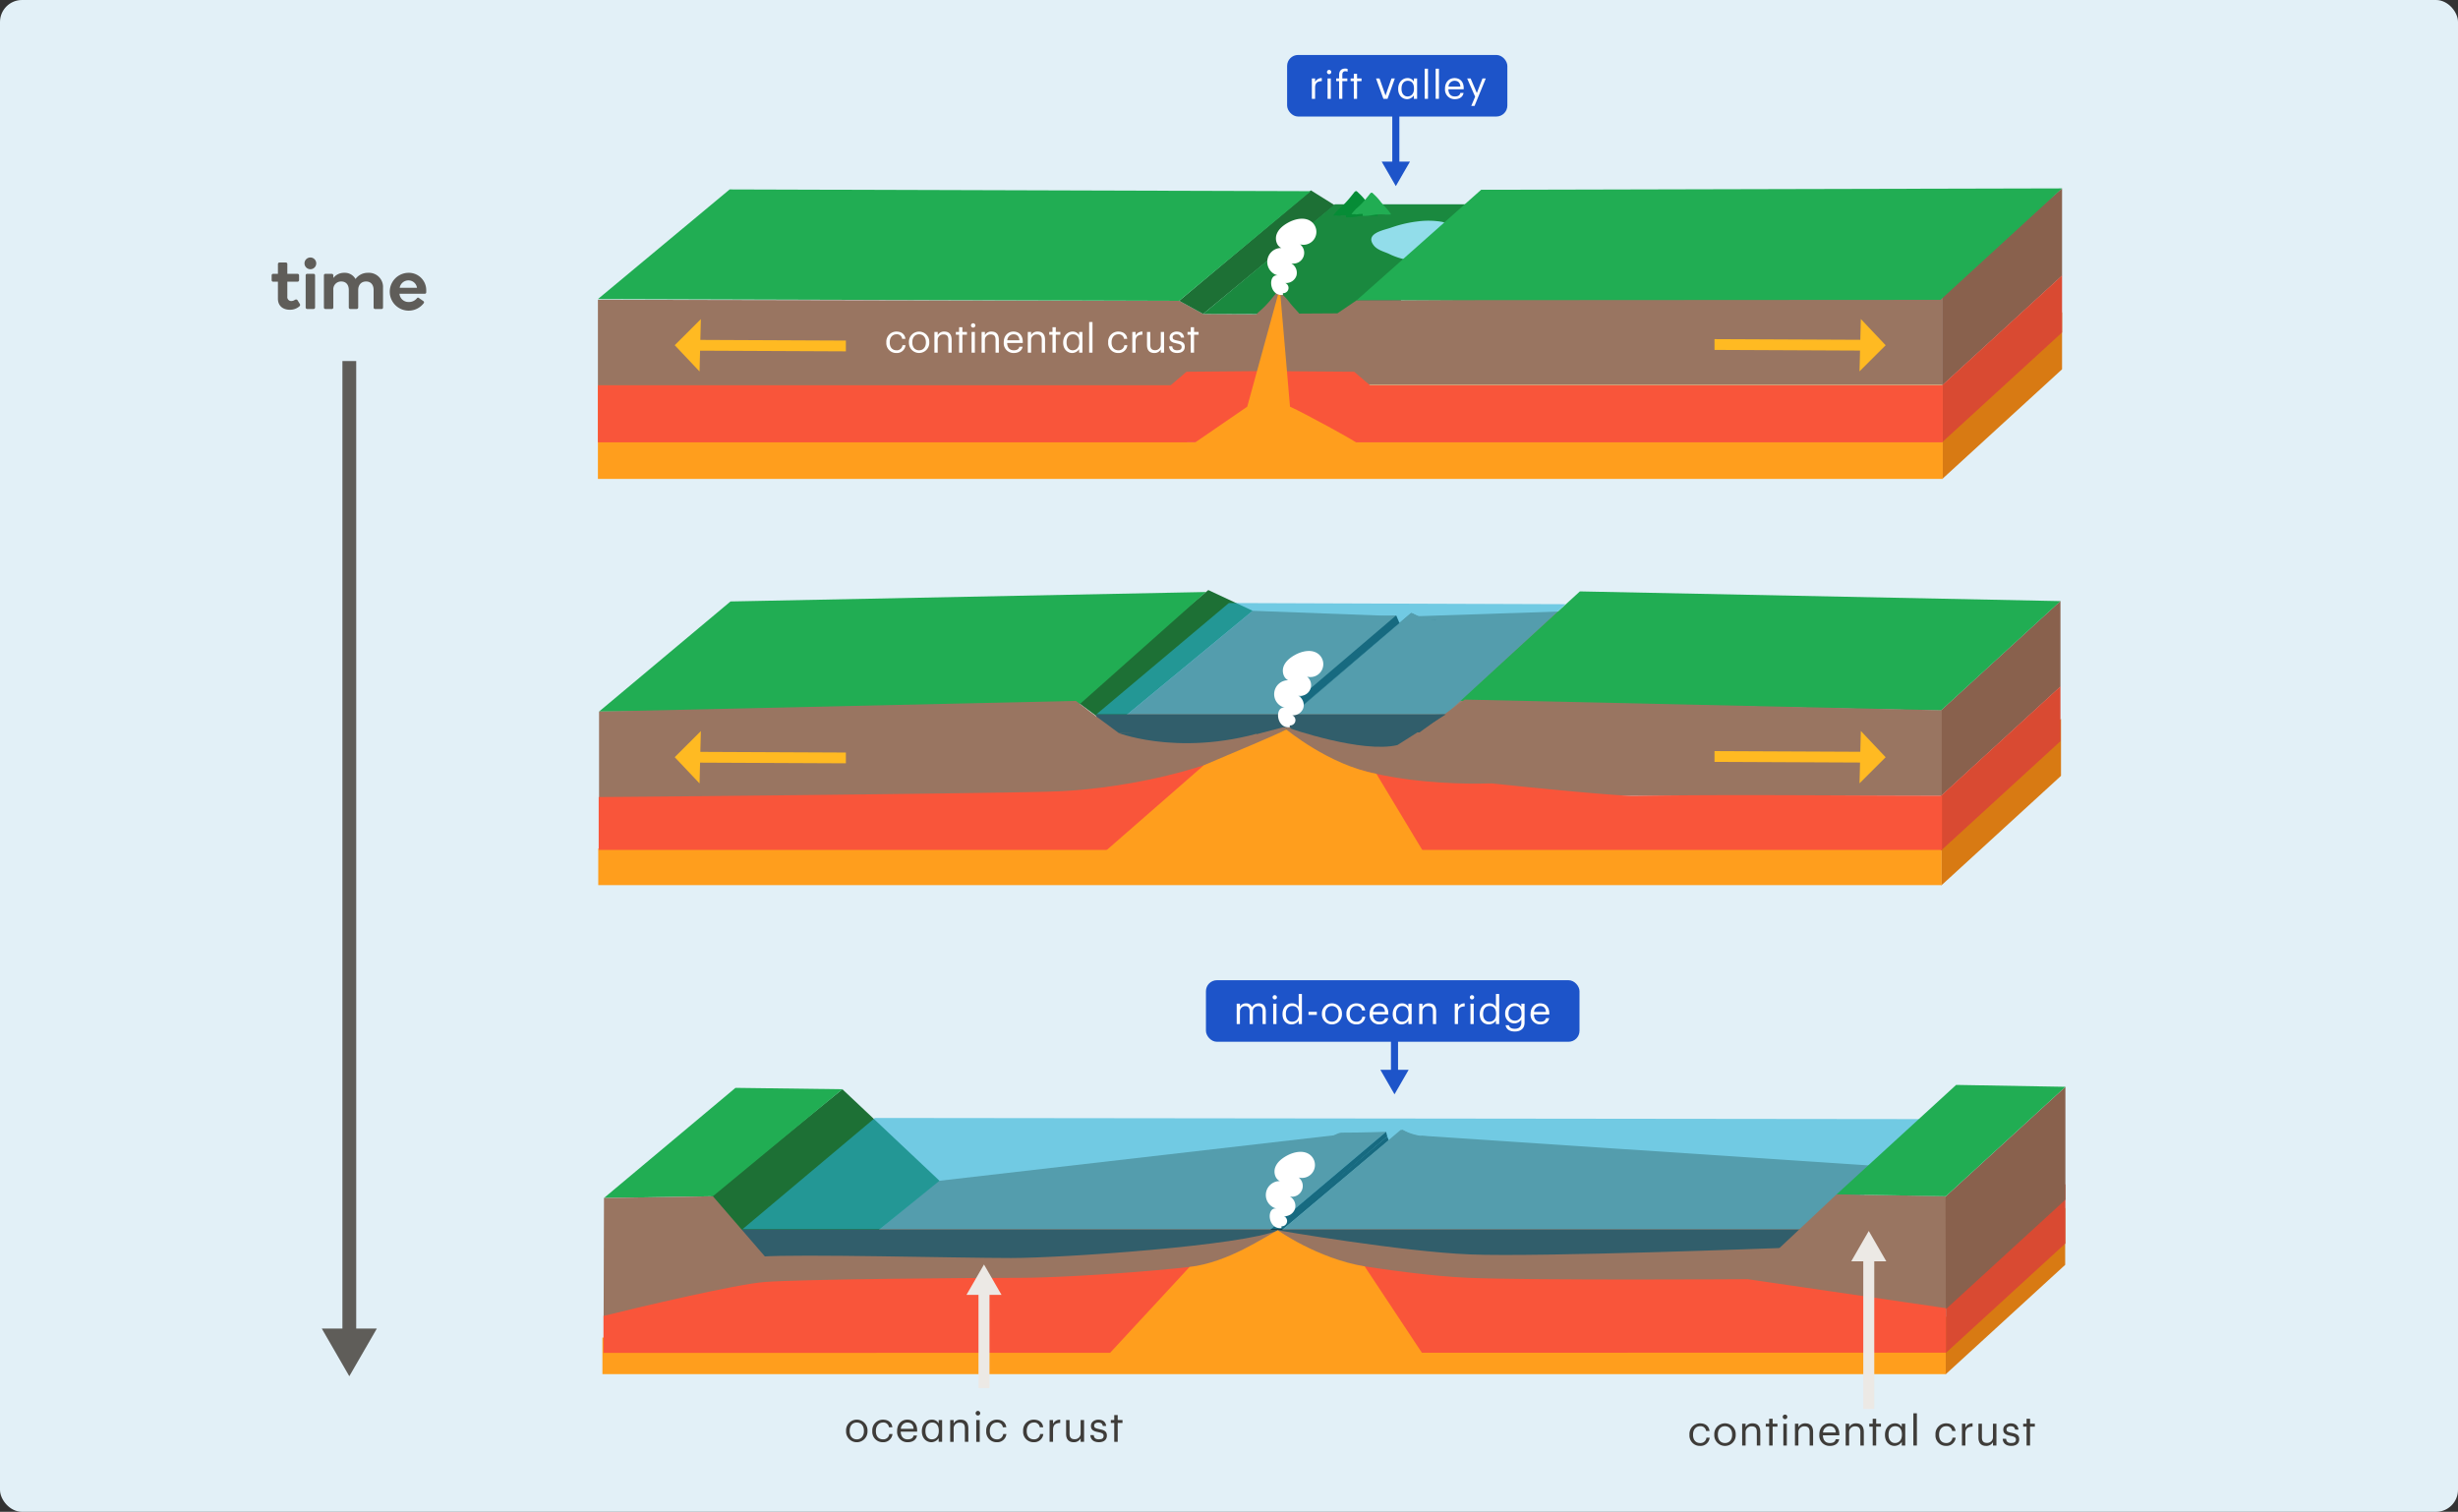 <svg xmlns="http://www.w3.org/2000/svg" width="1117.75" height="687.552" viewBox="0 0 1117.75 687.552"><rect x="0" y="0" width="1117.75" height="687.552" fill="#333333" stroke="none"/><g id="Layer_2" data-name="Layer 2"><g id="Layer_24" data-name="Layer 24"><rect width="1117.75" height="687.552" rx="10" fill="#e2f0f7"/><line x1="158.847" y1="164.202" x2="158.847" y2="607.883" fill="none" stroke="#5f5d59" stroke-miterlimit="10" stroke-width="6.275"/><polygon points="146.331 604.221 158.847 625.894 171.362 604.221 146.331 604.221" fill="#5f5d59"/><path d="M126.382,128.118h-2.19a.695.695,0,0,1-.664-.697v-2.19a.674.674,0,0,1,.664-.696h2.19V120.087a.68.68,0,0,1,.696-.697h2.921a.674.674,0,0,1,.664.697V124.534h4.646a.701.701,0,0,1,.697.696v2.19a.724.724,0,0,1-.697.697h-4.646v6.737a1.8,1.8,0,0,0,1.825,2.058,2.916,2.916,0,0,0,1.526-.498c.498-.299.995-.299,1.294.133l.996,1.626a.813.813,0,0,1-.1,1.096,6.394,6.394,0,0,1-4.514,1.593c-2.655,0-5.31-1.46-5.31-5.045Z" fill="#5f5d59"/><path d="M138.465,119.755a2.671,2.671,0,1,1,2.688,2.688A2.698,2.698,0,0,1,138.465,119.755Zm1.228,20.775a.701.701,0,0,1-.697-.696V125.23a.681.681,0,0,1,.697-.696h2.888a.68.68,0,0,1,.696.696v14.604a.701.701,0,0,1-.696.696Z" fill="#5f5d59"/><path d="M151.575,139.9a.689.689,0,0,1-.696.63h-2.921a.666.666,0,0,1-.664-.663V125.23a.674.674,0,0,1,.664-.696h2.921a.716.716,0,0,1,.696.63v1.262a6.158,6.158,0,0,1,4.979-2.356,5.548,5.548,0,0,1,5.11,2.821,6.864,6.864,0,0,1,5.676-2.821,6.431,6.431,0,0,1,6.837,6.771v9.061a.668.668,0,0,1-.697.63h-2.888a.667.667,0,0,1-.696-.63V131.868c0-2.157-1.096-3.85-3.419-3.85s-3.584,1.692-3.584,3.85v8.032a.69.69,0,0,1-.697.63h-2.887a.69.69,0,0,1-.697-.63V131.868c0-2.157-1.096-3.85-3.418-3.85A3.529,3.529,0,0,0,151.575,131.868Z" fill="#5f5d59"/><path d="M193.83,132.067v.797c0,.398-.166.73-.764.73h-11.416a4.102,4.102,0,0,0,4.182,3.75,4.585,4.585,0,0,0,3.75-1.692c.232-.266.498-.432.862-.166l2.091,1.46a.666.666,0,0,1,.133.962,8.604,8.604,0,1,1-7.002-13.839A7.916,7.916,0,0,1,193.83,132.067Zm-8.131-4.547a4.032,4.032,0,0,0-3.949,3.353h7.865A3.897,3.897,0,0,0,185.699,127.52Z" fill="#5f5d59"/><polygon points="937.698 167.943 883.24 217.807 883.24 191.882 937.698 142.018 937.698 167.943" fill="#d87a13"/><rect x="271.892" y="201.161" width="611.557" height="16.646" fill="#ff9e1d"/><polyline points="577.426 142.981 547.113 142.777 536.207 136.811 524.413 136.811 271.892 136.331 271.892 149.412 271.892 149.443 271.892 175.337 577.854 175.337 577.426 155.834" fill="#997561"/><path d="M577.854,169.398l-.376,28.518q1.831.103,3.661.211a3.025,3.025,0,0,1,.592.1l55.167-46.255.428-32.438Z" fill="#5f5d59"/><polygon points="606.948 93.338 547.113 142.777 536.207 136.811 596.106 86.572 606.948 93.338" fill="#1d7035"/><polygon points="536.207 136.811 271.892 136.018 331.791 86.153 596.106 86.947 536.207 136.811" fill="#21ad53"/><polygon points="610.798 142.981 547.113 142.777 607.013 92.913 667.467 92.913 610.798 142.981" fill="#1a893f"/><polygon points="539.796 201.161 533.398 201.161 279.508 201.161 271.892 201.161 271.892 195.226 271.892 182.029 271.892 175.237 279.082 175.237 370.612 175.237 402.754 175.237 415.738 175.237 442.984 175.237 521.053 175.237 532.334 175.237 539.796 175.237 539.796 182.242 539.796 188.199 539.796 201.161" fill="#ff9817"/><polygon points="577.483 201.161 533.398 201.161 279.508 201.161 271.892 201.161 271.892 195.226 271.892 182.029 271.892 175.237 279.082 175.237 370.612 175.237 402.754 175.237 415.738 175.237 442.984 175.237 521.053 175.237 532.334 175.237 539.56 169.061 577.857 168.723 577.483 177.361 577.483 187.994 577.483 201.161" fill="#f9553a"/><polyline points="575.422 142.712 608.167 142.508 616.963 136.542 630.868 136.542 883.389 135.171 883.389 149.143 883.389 149.174 883.389 175.068 574.994 175.068 575.422 155.565" fill="#997561"/><polygon points="883.24 132.504 883.24 147.373 883.24 149.31 883.24 175.234 937.698 125.37 937.698 99.445 937.698 93.785 937.698 85.676 883.24 132.504" fill="#89614d"/><polygon points="937.698 151.194 883.24 201.059 883.24 175.134 937.698 125.27 937.698 151.194" fill="#d94a32"/><polygon points="883.24 201.059 585.604 201.059 578.232 201.059 578.232 196.487 578.232 189.448 578.232 175.134 584.866 175.134 597.539 175.134 870.27 175.134 883.24 175.134 883.24 185.332 883.24 201.059" fill="#ff9817"/><polygon points="572.228 201.161 621.942 201.161 875.832 201.161 883.448 201.161 883.448 195.226 883.448 182.029 883.448 175.237 876.258 175.237 784.728 175.237 752.586 175.237 739.602 175.237 712.356 175.237 634.288 175.237 623.006 175.237 615.78 169.061 571.854 168.723 572.228 177.361 572.228 187.994 572.228 201.161" fill="#f9553a"/><line x1="634.735" y1="46.904" x2="634.735" y2="75.392" fill="none" stroke="#1d54c9" stroke-miterlimit="10" stroke-width="3.222"/><polygon points="628.309 73.512 634.735 84.64 641.161 73.512 628.309 73.512" fill="#1d54c9"/><rect x="585.302" y="24.994" width="100.151" height="27.997" rx="5" fill="#1d54c9"/><path d="M596.555,35.67h1.47v1.665a3.234,3.234,0,0,1,3.048-1.824v1.382c-1.86.089-3.048.673-3.048,2.958v5.085h-1.47Z" fill="#fff"/><path d="M603.43,32.764a.974.974,0,1,1,.975.975A.983.983,0,0,1,603.43,32.764Zm.266,2.905h1.471v9.266h-1.471Z" fill="#fff"/><path d="M608.941,36.91H607.613V35.67h1.328V34.164c0-1.878.922-2.976,2.764-2.976a2.978,2.978,0,0,1,1.099.177v1.24a2.887,2.887,0,0,0-1.045-.195c-.957,0-1.347.656-1.347,1.595v1.665h2.268v1.24h-2.268v8.025h-1.471Z" fill="#fff"/><path d="M615.638,36.91h-1.452V35.67h1.452v-2.108h1.471v2.108h2.037v1.24H617.109v8.025h-1.471Z" fill="#fff"/><path d="M625.722,35.67h1.594l2.746,7.777,2.71-7.777h1.524l-3.331,9.266h-1.878Z" fill="#fff"/><path d="M635.805,40.488v-.142c0-2.834,1.896-4.836,4.234-4.836a3.21,3.21,0,0,1,2.905,1.612V35.67h1.471v9.266h-1.471V43.376a3.8,3.8,0,0,1-3.047,1.719C637.682,45.095,635.805,43.376,635.805,40.488Zm7.192-.124v-.142c0-2.373-1.151-3.489-2.816-3.489-1.7,0-2.853,1.293-2.853,3.543v.142c0,2.338,1.276,3.454,2.729,3.454C641.634,43.872,642.997,42.738,642.997,40.364Z" fill="#fff"/><path d="M647.872,31.241h1.488V44.935h-1.488Z" fill="#fff"/><path d="M652.85,31.241h1.488V44.935h-1.488Z" fill="#fff"/><path d="M657.103,40.4v-.142c0-2.8,1.79-4.748,4.341-4.748,2.144,0,4.163,1.293,4.163,4.606v.478h-6.98c.071,2.108,1.081,3.277,2.977,3.277,1.435,0,2.268-.531,2.463-1.611H665.536c-.318,1.859-1.86,2.834-3.95,2.834A4.356,4.356,0,0,1,657.103,40.4Zm6.998-.992c-.142-1.913-1.134-2.675-2.657-2.675a2.777,2.777,0,0,0-2.764,2.675Z" fill="#fff"/><path d="M670.801,43.978l-3.631-8.309h1.576l2.835,6.644,2.568-6.644h1.506L670.535,48.159H669.047Z" fill="#fff"/><path d="M403.054,155.772v-.144a4.58,4.58,0,0,1,4.577-4.83c1.965,0,3.803.901,4.091,3.298H410.244a2.353,2.353,0,0,0-2.613-2.055c-1.712,0-3.027,1.37-3.027,3.587v.144c0,2.307,1.262,3.532,3.082,3.532a2.546,2.546,0,0,0,2.703-2.307h1.388a3.935,3.935,0,0,1-4.109,3.55A4.481,4.481,0,0,1,403.054,155.772Z" fill="#fff"/><path d="M413.325,155.755v-.145a4.634,4.634,0,1,1,9.263-.018v.144a4.634,4.634,0,1,1-9.263.019Zm7.713,0v-.126c0-2.181-1.207-3.587-3.081-3.587-1.893,0-3.082,1.406-3.082,3.568v.145c0,2.145,1.172,3.55,3.082,3.55C419.848,159.304,421.038,157.881,421.038,155.755Z" fill="#fff"/><path d="M424.912,150.961h1.496v1.496a3.238,3.238,0,0,1,3.027-1.658c1.946,0,3.315,1.063,3.315,3.803v5.784h-1.495V154.493c0-1.658-.703-2.396-2.217-2.396a2.479,2.479,0,0,0-2.631,2.577v5.712h-1.496Z" fill="#fff"/><path d="M436.138,152.222H434.661v-1.262h1.478v-2.145h1.496v2.145h2.072v1.262h-2.072v8.163h-1.496Z" fill="#fff"/><path d="M441.545,148.006a.991.991,0,1,1,.991.991A1,1,0,0,1,441.545,148.006Zm.271,2.955h1.496v9.425h-1.496Z" fill="#fff"/><path d="M446.374,150.961h1.496v1.496a3.238,3.238,0,0,1,3.027-1.658c1.946,0,3.315,1.063,3.315,3.803v5.784H452.718V154.493c0-1.658-.703-2.396-2.217-2.396a2.479,2.479,0,0,0-2.631,2.577v5.712h-1.496Z" fill="#fff"/><path d="M456.447,155.772v-.144c0-2.848,1.82-4.83,4.415-4.83,2.181,0,4.235,1.315,4.235,4.686v.486h-7.101c.072,2.145,1.1,3.334,3.027,3.334,1.46,0,2.307-.541,2.505-1.64h1.496c-.324,1.892-1.893,2.883-4.019,2.883A4.43,4.43,0,0,1,456.447,155.772Zm7.118-1.009c-.144-1.946-1.153-2.722-2.703-2.722a2.825,2.825,0,0,0-2.811,2.722Z" fill="#fff"/><path d="M467.386,150.961h1.496v1.496a3.238,3.238,0,0,1,3.027-1.658c1.946,0,3.315,1.063,3.315,3.803v5.784h-1.495V154.493c0-1.658-.703-2.396-2.217-2.396a2.479,2.479,0,0,0-2.631,2.577v5.712h-1.496Z" fill="#fff"/><path d="M478.611,152.222h-1.478v-1.262h1.478v-2.145h1.496v2.145h2.072v1.262h-2.072v8.163h-1.496Z" fill="#fff"/><path d="M483.459,155.863v-.145c0-2.884,1.929-4.92,4.308-4.92a3.266,3.266,0,0,1,2.955,1.64v-1.478h1.496v9.425h-1.496v-1.586a3.868,3.868,0,0,1-3.1,1.748C485.369,160.548,483.459,158.8,483.459,155.863Zm7.316-.127v-.144c0-2.415-1.171-3.551-2.865-3.551-1.729,0-2.901,1.316-2.901,3.604v.145c0,2.379,1.298,3.514,2.775,3.514C489.388,159.304,490.775,158.151,490.775,155.736Z" fill="#fff"/><path d="M495.28,146.456h1.514v13.93H495.28Z" fill="#fff"/><path d="M503.93,155.772v-.144a4.58,4.58,0,0,1,4.577-4.83c1.965,0,3.803.901,4.091,3.298h-1.478a2.353,2.353,0,0,0-2.613-2.055c-1.712,0-3.027,1.37-3.027,3.587v.144c0,2.307,1.262,3.532,3.082,3.532a2.546,2.546,0,0,0,2.703-2.307h1.388a3.935,3.935,0,0,1-4.109,3.55A4.481,4.481,0,0,1,503.93,155.772Z" fill="#fff"/><path d="M514.904,150.961h1.496v1.694a3.29,3.29,0,0,1,3.1-1.856v1.406c-1.893.09-3.1.685-3.1,3.009v5.172h-1.496Z" fill="#fff"/><path d="M521.59,156.926v-5.965h1.495v5.893c0,1.658.703,2.397,2.181,2.397a2.479,2.479,0,0,0,2.595-2.577v-5.713h1.496v9.425h-1.496v-1.495a3.216,3.216,0,0,1-2.991,1.657C522.995,160.548,521.59,159.521,521.59,156.926Z" fill="#fff"/><path d="M531.609,157.484h1.459c.108,1.117.703,1.82,2.217,1.82,1.424,0,2.055-.486,2.055-1.496,0-.99-.739-1.315-2.199-1.585-2.45-.451-3.279-1.136-3.279-2.775,0-1.748,1.712-2.649,3.189-2.649,1.694,0,3.153.685,3.406,2.722h-1.441c-.217-1.027-.793-1.479-1.982-1.479-1.082,0-1.784.541-1.784,1.352,0,.848.469,1.189,2.198,1.496,1.946.36,3.315.793,3.315,2.793,0,1.712-1.171,2.865-3.46,2.865C533.051,160.548,531.699,159.413,531.609,157.484Z" fill="#fff"/><path d="M541.483,152.222h-1.478v-1.262h1.478v-2.145h1.496v2.145h2.072v1.262h-2.072v8.163h-1.496Z" fill="#fff"/><polygon points="857.485 157.022 846.196 145.08 845.957 154.534 779.653 154.23 779.653 159.13 845.833 159.433 845.594 168.887 857.485 157.022" fill="#ffba22"/><polygon points="306.822 156.994 318.111 168.936 318.35 159.481 384.654 159.785 384.654 154.886 318.474 154.582 318.713 145.128 306.822 156.994" fill="#ffba22"/><path d="M657.422,110.534c3.571-1.097,5.458-6.202,1.81-8.281a13.045,13.045,0,0,0-1.594-.66,9.195,9.195,0,0,0-1.763-.676,36.825,36.825,0,0,0-10.957-.251,56.492,56.492,0,0,0-9.015,1.791c-1.483.414-2.927.944-4.397,1.403-3.186.995-10.776,2.637-6.806,7.741,1.602,2.06,4.424,2.766,6.715,3.751a32.278,32.278,0,0,0,7.257,2.583C645.918,119.151,650.97,112.515,657.422,110.534Z" fill="#92ddea"/><polyline points="673.532 86.303 937.698 85.676 882.413 136.367 616.963 136.534" fill="#21ad53"/><path d="M626.685,98.127c-1.995-3.014-3.256-3.914-5.326-6.435a27.687,27.687,0,0,0-3.199-3.609c-.249-.186-1.06-1.1-1.321-1.149-.639-.122-1.087.642-1.432,1.073-1.169,1.461-2.336,2.923-3.612,4.258a34.088,34.088,0,0,1-3.071,2.892,25.624,25.624,0,0,0-2.461,2.862,12.031,12.031,0,0,0,1.959-.077c-.078.162-.052.172-.052.172l1.597-.047s.032-.06.087-.157l2.208-.043V98.879a24.373,24.373,0,0,0,5.518-.489,29.83,29.83,0,0,1,5.355-.284A17.244,17.244,0,0,0,626.685,98.127Z" fill="#068c36"/><path d="M632.599,97.517c-1.762-2.662-2.875-3.457-4.704-5.683a24.454,24.454,0,0,0-2.826-3.187c-.22-.164-.936-.971-1.166-1.015-.564-.108-.96.567-1.265.947-1.032,1.291-2.063,2.582-3.19,3.76a30.106,30.106,0,0,1-2.712,2.554,22.631,22.631,0,0,0-2.174,2.527,10.624,10.624,0,0,0,1.73-.068c-.069.143-.046.152-.046.152l1.411-.041s.028-.053.077-.139l1.95-.038v.896a21.525,21.525,0,0,0,4.873-.432,26.344,26.344,0,0,1,4.729-.251A15.229,15.229,0,0,0,632.599,97.517Z" fill="#21ad53"/><path d="M592.917,145.443c-2.297-3.47-3.748-4.506-6.132-7.409a31.878,31.878,0,0,0-3.683-4.155c-.287-.214-1.22-1.266-1.521-1.323-.736-.141-1.252.739-1.648,1.235-1.346,1.683-2.689,3.365-4.158,4.902a39.245,39.245,0,0,1-3.536,3.33,29.501,29.501,0,0,0-2.834,3.295,13.85,13.85,0,0,0,2.255-.089c-.089.186-.06.198-.06.198l1.839-.054s.037-.069.101-.181l2.543-.05V146.309a28.06,28.06,0,0,0,6.353-.563,34.344,34.344,0,0,1,6.165-.327A19.853,19.853,0,0,0,592.917,145.443Z" fill="#997561"/><path d="M542.194,202.11l24.975-17.157,13.987-50.908h1.084l4.372,50.908c6.221,2.736,32.611,17.202,31.263,17.157C610.306,201.858,542.194,202.11,542.194,202.11Z" fill="#ff9e1d"/><path d="M581.279,125.298a6.332,6.332,0,0,1,1.398-12.523c-2.222-1.005-2.97-4.013-2.115-6.298s2.89-3.92,5.011-5.123c3.435-1.949,8.129-2.915,11.076-.286a5.877,5.877,0,0,1-5.453,10.056,4.9,4.9,0,0,1-4.002,8.655,4.899,4.899,0,0,1,2.32,5.679,4.958,4.958,0,0,1-5.072,3.247,2.397,2.397,0,0,1-1.066,4.615,5.521,5.521,0,0,1,.007.816C577.013,134.877,576.376,124.252,581.279,125.298Z" fill="#fff"/><polygon points="939.12 575.238 884.662 625.103 884.662 599.178 939.12 549.314 939.12 575.238" fill="#d87a13"/><polygon points="939.221 565.504 884.865 615.276 884.865 588.27 939.221 538.498 939.221 565.504" fill="#d94a32"/><polygon points="937.223 352.841 882.765 402.705 882.765 376.78 937.223 326.916 937.223 352.841" fill="#d87a13"/><rect x="272.05" y="385.901" width="610.857" height="16.646" fill="#ff9e1d"/><polyline points="645.078 280.221 718.727 277.782 658.939 328.905 582.898 330.028" fill="#998070"/><polygon points="882.614 323.096 882.614 334.221 882.614 336.154 882.614 362.03 936.971 312.258 936.971 286.382 936.971 280.732 936.971 273.325 882.614 323.096" fill="#89614d"/><polygon points="936.971 337.086 882.614 386.858 882.614 361.93 936.971 312.158 936.971 337.086" fill="#d94a32"/><polygon points="882.614 323.146 664.081 318.735 718.438 268.963 936.971 273.374 882.614 323.146" fill="#21ad53"/><polygon points="569.671 277.782 505.524 330.784 489.273 318.757 549.463 268.35 569.671 277.782" fill="#1d7035"/><polygon points="487.75 323.146 272.404 323.618 332.192 273.534 548.369 269.236 487.75 323.146" fill="#21ad53"/><path d="M635.072,280.217l-65.4-2.435-64.72,53.475L577.37,330.256l58.103-48.863A4.823,4.823,0,0,1,635.072,280.217Z" fill="#998070"/><path d="M652.689,281.972c5.962-.018-48.068,49.741-55.862,49.741-13.874,0-14.856-2.449-14.856-2.449L641.526,279.009h.87A18.988,18.988,0,0,0,652.689,281.972Z" fill="#54433c"/><path d="M653.559,281.972c5.962,0-48.068,49.741-55.862,49.741-13.874,0-14.286-2.933-14.286-2.933l58.369-50.12S647.597,281.972,653.559,281.972Z" fill="#998070"/><path d="M557.536,329.333c-5.962,0,49.222-49.077,57.017-49.077,9.163,0,20.326-.377,20.326-.377l-56.819,47.988S563.497,329.333,557.536,329.333Z" fill="#998070"/><polygon points="571.479 333.945 634.878 279.88 636.397 283.337 582.898 328.848 581.971 334.75 576.624 335.339 571.479 333.945"/><polygon points="657.493 324.883 498.561 324.883 558.809 274.251 711.947 274.781 657.493 324.883" fill="#27b1d6" opacity="0.6"/><rect x="498.561" y="324.883" width="158.932" height="9.759" fill="#315e6b"/><polygon points="571.912 332.958 508.841 333.432 496.184 324.098 489.273 318.757 272.404 323.618 272.404 367.19 553.259 367.19 571.912 332.958" fill="#997561"/><polygon points="666.081 318.159 625.882 347.329 623.918 346.605 623.918 361.954 882.95 361.954 882.95 323.02 666.081 318.159" fill="#997561"/><path d="M743.104,361.956c-10.251.158-91.24-8.008-99.247-10.01q-6.953-1.792-13.906-3.584a33.944,33.944,0,0,1-3.55-.915c-.642-.244-1.282-.536-1.92-.853H534.237c-12.11,5.286-52.407,13.179-54.415,13.319-10.334.72-193.403,2.564-207.578,2.564v24.068H883.11v-24.666C836.456,361.879,789.751,361.238,743.104,361.956Z" fill="#f9553a"/><polygon points="857.485 344.38 846.196 332.438 845.957 341.892 779.653 341.588 779.653 346.488 845.833 346.791 845.594 356.245 857.485 344.38" fill="#ffba22"/><polygon points="306.822 344.352 318.111 356.293 318.35 346.839 384.654 347.143 384.654 342.244 318.474 341.94 318.713 332.486 306.822 344.352" fill="#ffba22"/><path d="M584.896,331.714v-.929s77.75,4.183,97.035,1.702l-3.891,23.759s-68.779,3.467-93.144-24.532" fill="#997561"/><path d="M584.896,330.784H583.411l-52.329,13.557-54.98,12.04,3.72,3.531s57.717-.765,105.074-28.2" fill="#997561"/><path d="M508.841,333.432s32.015,12.252,74.057-3.404Z" fill="#315e6b"/><path d="M586.566,331.257s32.873,11.451,48.907,7.584l22.021-13.959-64.576,2.033Z" fill="#315e6b"/><path d="M584.423,321.89a6.332,6.332,0,0,1,1.398-12.523c-2.222-1.005-2.97-4.013-2.115-6.298s2.89-3.92,5.011-5.123c3.435-1.949,8.129-2.915,11.076-.286a5.877,5.877,0,0,1-5.453,10.056,4.9,4.9,0,0,1-4.002,8.655,4.899,4.899,0,0,1,2.32,5.679,4.958,4.958,0,0,1-5.072,3.247,2.397,2.397,0,0,1-1.066,4.615,5.521,5.521,0,0,1,.007.816C580.157,331.469,579.52,320.844,584.423,321.89Z" fill="#fff"/><path d="M547.405,348.046l-52.72,46.021,158.462,3.085-27.266-45.258c-21.591-3.994-40.986-20.18-40.986-20.18C578.749,335.031,562.689,341.441,547.405,348.046Z" fill="#ff9e1d"/><rect x="273.947" y="608.299" width="610.857" height="16.646" fill="#ff9e1d"/><polygon points="796.587 586.374 586.64 566.276 646.428 516.504 860.19 530.711 796.587 586.374" fill="#998070"/><polygon points="552.334 565.7 366.892 586.41 426.615 537.063 611.759 515.725 552.334 565.7" fill="#998070"/><polygon points="883.666 545.138 884.865 595.389 939.221 545.617 939.221 494.269 883.666 545.138" fill="#89614d"/><polygon points="427.218 536.993 363.072 589.076 321.841 545.16 383.062 495.377 427.218 536.993" fill="#1d7035"/><polygon points="324.18 544.04 274.654 544.829 334.442 494.745 383.062 495.377 324.18 544.04" fill="#21ad53"/><polygon points="586.33 566.477 578.079 566.477 575.805 566.508 576.136 562.632 630.845 516.835 631.528 518.706 578.079 563.544 586.33 566.477"/><path d="M648.117,516.829c5.962-.018-48.068,49.741-55.862,49.741-13.874,0-14.856-2.449-14.856-2.449l59.555-50.255h.87A18.988,18.988,0,0,0,648.117,516.829Z" fill="#998070"/><path d="M648.986,516.829c5.962,0-48.068,49.741-55.862,49.741-13.874,0-14.286-2.933-14.286-2.933l58.985-49.772A25.379,25.379,0,0,0,648.986,516.829Z" fill="#998070"/><path d="M552.963,564.19c-5.962,0,49.222-49.077,57.017-49.077,9.163,0,20.326-.377,20.326-.377l-56.819,47.988S558.925,564.19,552.963,564.19Z" fill="#998070"/><polygon points="573.487 562.725 630.306 514.737 630.845 516.835 576.254 563.311 575.805 566.508 573.487 562.725"/><polygon points="830.851 559.06 337.61 559.06 397.858 508.428 885.304 508.958 830.851 559.06" fill="#27b1d6" opacity="0.6"/><rect x="335.865" y="559.163" width="494.143" height="29.913" fill="#315e6b"/><polygon points="274.654 544.829 324.18 544.04 363.072 589.076 274.494 598.699 274.654 544.829" fill="#997561"/><polygon points="884.705 543.963 835.179 543.174 786.824 588.602 884.865 597.832 884.705 543.963" fill="#997561"/><polygon points="884.865 544.04 835.179 543.174 889.535 493.402 939.221 494.269 884.865 544.04" fill="#21ad53"/><line x1="634.135" y1="459.938" x2="634.135" y2="488.425" fill="none" stroke="#1d54c9" stroke-miterlimit="10" stroke-width="3.222"/><polygon points="627.709 486.545 634.135 497.673 640.561 486.545 627.709 486.545" fill="#1d54c9"/><rect x="548.389" y="445.789" width="169.879" height="27.997" rx="5" fill="#1d54c9"/><path d="M562.376,456.466h1.47v1.417a3.018,3.018,0,0,1,2.764-1.577,2.688,2.688,0,0,1,2.711,1.736,3.586,3.586,0,0,1,3.171-1.736c1.665,0,3.118.992,3.118,3.686v5.739h-1.471v-5.846c0-1.63-.69-2.303-1.966-2.303a2.367,2.367,0,0,0-2.445,2.479v5.669h-1.47v-5.846c0-1.63-.691-2.303-1.967-2.303a2.367,2.367,0,0,0-2.445,2.479v5.669H562.376Z" fill="#fff"/><path d="M578.714,453.56a.974.974,0,1,1,.975.974A.982.982,0,0,1,578.714,453.56Zm.266,2.905H580.45v9.265h-1.471Z" fill="#fff"/><path d="M583.214,461.284v-.142c0-2.835,1.771-4.837,4.323-4.837a3.319,3.319,0,0,1,3.029,1.648v-5.917H592.036v13.693h-1.47V464.137a3.908,3.908,0,0,1-3.171,1.754C584.968,465.89,583.214,464.172,583.214,461.284Zm7.405-.124v-.142c0-2.374-1.134-3.49-2.94-3.49-1.843,0-2.941,1.293-2.941,3.543v.142c0,2.339,1.258,3.455,2.817,3.455C589.272,464.668,590.619,463.534,590.619,461.16Z" fill="#fff"/><path d="M595.033,460.168h3.792v1.382h-3.792Z" fill="#fff"/><path d="M601.129,461.178v-.142a4.556,4.556,0,1,1,9.106-.018v.142a4.556,4.556,0,1,1-9.106.018Zm7.583,0v-.124c0-2.144-1.188-3.525-3.03-3.525-1.859,0-3.029,1.382-3.029,3.508v.142c0,2.108,1.152,3.49,3.029,3.49C607.542,464.668,608.712,463.268,608.712,461.178Z" fill="#fff"/><path d="M612.274,461.195v-.142a4.503,4.503,0,0,1,4.5-4.748c1.931,0,3.738.886,4.021,3.242H619.343a2.312,2.312,0,0,0-2.568-2.02c-1.683,0-2.977,1.347-2.977,3.525v.142c0,2.268,1.24,3.473,3.029,3.473a2.504,2.504,0,0,0,2.658-2.268h1.363a3.867,3.867,0,0,1-4.039,3.49A4.406,4.406,0,0,1,612.274,461.195Z" fill="#fff"/><path d="M622.817,461.195v-.142c0-2.799,1.79-4.748,4.341-4.748,2.144,0,4.163,1.294,4.163,4.606v.479h-6.98c.071,2.108,1.081,3.277,2.977,3.277,1.435,0,2.268-.531,2.463-1.612h1.47c-.318,1.86-1.859,2.835-3.95,2.835A4.356,4.356,0,0,1,622.817,461.195Zm6.998-.992c-.142-1.913-1.134-2.675-2.657-2.675a2.777,2.777,0,0,0-2.764,2.675Z" fill="#fff"/><path d="M633.325,461.284v-.142c0-2.835,1.896-4.837,4.234-4.837a3.21,3.21,0,0,1,2.905,1.612v-1.452h1.471v9.265h-1.471v-1.559a3.802,3.802,0,0,1-3.047,1.719C635.203,465.89,633.325,464.172,633.325,461.284Zm7.192-.124v-.142c0-2.374-1.151-3.49-2.816-3.49-1.7,0-2.853,1.293-2.853,3.543v.142c0,2.339,1.276,3.455,2.729,3.455C639.154,464.668,640.517,463.534,640.517,461.16Z" fill="#fff"/><path d="M645.357,456.466H646.827v1.47a3.184,3.184,0,0,1,2.977-1.63c1.913,0,3.26,1.046,3.26,3.738v5.687h-1.471v-5.793c0-1.63-.69-2.355-2.179-2.355a2.437,2.437,0,0,0-2.587,2.533v5.615h-1.47Z" fill="#fff"/><path d="M661.535,456.466h1.47v1.665a3.237,3.237,0,0,1,3.048-1.825v1.382c-1.86.089-3.048.674-3.048,2.959v5.084H661.535Z" fill="#fff"/><path d="M668.411,453.56a.974.974,0,1,1,.975.974A.982.982,0,0,1,668.411,453.56Zm.266,2.905h1.471v9.265h-1.471Z" fill="#fff"/><path d="M672.911,461.284v-.142c0-2.835,1.771-4.837,4.323-4.837a3.319,3.319,0,0,1,3.029,1.648v-5.917h1.47v13.693h-1.47V464.137a3.908,3.908,0,0,1-3.171,1.754C674.665,465.89,672.911,464.172,672.911,461.284Zm7.405-.124v-.142c0-2.374-1.134-3.49-2.94-3.49-1.843,0-2.941,1.293-2.941,3.543v.142c0,2.339,1.258,3.455,2.817,3.455C678.97,464.668,680.316,463.534,680.316,461.16Z" fill="#fff"/><path d="M684.66,466.262h1.506c.213,1.063,1.099,1.612,2.675,1.612,1.825,0,2.977-.868,2.977-2.852v-1.347a3.842,3.842,0,0,1-3.136,1.754,4.173,4.173,0,0,1-4.217-4.394v-.124a4.385,4.385,0,0,1,4.323-4.606,3.319,3.319,0,0,1,3.029,1.648v-1.488h1.47v8.645c-.018,2.693-1.842,4.004-4.429,4.004C686.112,469.114,684.908,467.821,684.66,466.262Zm7.21-5.332v-.124c0-2.072-1.134-3.277-2.94-3.277-1.843,0-2.941,1.364-2.941,3.312v.143a2.923,2.923,0,0,0,2.853,3.224A2.982,2.982,0,0,0,691.87,460.929Z" fill="#fff"/><path d="M696.017,461.195v-.142c0-2.799,1.79-4.748,4.341-4.748,2.144,0,4.163,1.294,4.163,4.606v.479h-6.98c.071,2.108,1.081,3.277,2.977,3.277,1.435,0,2.268-.531,2.463-1.612H704.45c-.318,1.86-1.86,2.835-3.95,2.835A4.356,4.356,0,0,1,696.017,461.195Zm6.998-.992c-.142-1.913-1.134-2.675-2.657-2.675a2.777,2.777,0,0,0-2.764,2.675Z" fill="#fff"/><path d="M768.264,652.554v-.152a4.821,4.821,0,0,1,4.817-5.083c2.067,0,4.002.948,4.306,3.472h-1.556a2.476,2.476,0,0,0-2.75-2.163c-1.802,0-3.187,1.441-3.187,3.774v.152c0,2.428,1.328,3.717,3.243,3.717a2.68,2.68,0,0,0,2.846-2.428h1.46a4.141,4.141,0,0,1-4.324,3.737A4.716,4.716,0,0,1,768.264,652.554Z" fill="#3e3c39"/><path d="M779.551,652.535v-.151a4.878,4.878,0,1,1,9.749-.019v.151a4.878,4.878,0,1,1-9.749.019Zm8.118,0v-.133c0-2.295-1.271-3.774-3.244-3.774-1.991,0-3.243,1.479-3.243,3.756v.151c0,2.258,1.233,3.736,3.243,3.736C786.417,656.271,787.669,654.773,787.669,652.535Z" fill="#3e3c39"/><path d="M792.221,647.49h1.574v1.574a3.408,3.408,0,0,1,3.187-1.745c2.049,0,3.49,1.119,3.49,4.002v6.089h-1.574v-6.202c0-1.745-.74-2.522-2.333-2.522a2.61,2.61,0,0,0-2.77,2.712v6.013H792.221Z" fill="#3e3c39"/><path d="M804.513,648.818h-1.556V647.49h1.556v-2.257h1.574V647.49h2.182v1.328h-2.182v8.592h-1.574Z" fill="#3e3c39"/><path d="M810.678,644.38a1.043,1.043,0,1,1,1.043,1.043A1.052,1.052,0,0,1,810.678,644.38Zm.284,3.11H812.536v9.92h-1.574Z" fill="#3e3c39"/><path d="M816.235,647.49h1.574v1.574a3.408,3.408,0,0,1,3.187-1.745c2.049,0,3.49,1.119,3.49,4.002v6.089h-1.574v-6.202c0-1.745-.74-2.522-2.333-2.522a2.61,2.61,0,0,0-2.77,2.712v6.013h-1.574Z" fill="#3e3c39"/><path d="M827.313,652.554v-.152c0-2.996,1.916-5.083,4.646-5.083,2.295,0,4.457,1.385,4.457,4.932v.512h-7.473c.076,2.258,1.157,3.509,3.187,3.509,1.536,0,2.428-.568,2.637-1.726h1.574c-.342,1.991-1.992,3.035-4.229,3.035A4.663,4.663,0,0,1,827.313,652.554Zm7.492-1.062c-.152-2.048-1.214-2.864-2.846-2.864a2.973,2.973,0,0,0-2.958,2.864Z" fill="#3e3c39"/><path d="M839.301,647.49h1.574v1.574a3.408,3.408,0,0,1,3.187-1.745c2.049,0,3.49,1.119,3.49,4.002v6.089h-1.574v-6.202c0-1.745-.74-2.522-2.333-2.522a2.61,2.61,0,0,0-2.77,2.712v6.013H839.301Z" fill="#3e3c39"/><path d="M851.593,648.818h-1.556V647.49h1.556v-2.257h1.574V647.49h2.182v1.328h-2.182v8.592H851.593Z" fill="#3e3c39"/><path d="M857.17,652.649v-.152c0-3.034,2.029-5.178,4.533-5.178a3.436,3.436,0,0,1,3.11,1.727V647.49h1.574v9.92H864.813V655.741a4.073,4.073,0,0,1-3.263,1.84C859.18,657.581,857.17,655.741,857.17,652.649Zm7.7-.133V652.365c0-2.542-1.232-3.737-3.016-3.737-1.82,0-3.054,1.385-3.054,3.794v.151c0,2.504,1.366,3.698,2.921,3.698C863.41,656.271,864.87,655.057,864.87,652.516Z" fill="#3e3c39"/><path d="M870.087,642.749h1.594v14.661h-1.594Z" fill="#3e3c39"/><path d="M880.14,652.554v-.152a4.821,4.821,0,0,1,4.817-5.083c2.067,0,4.002.948,4.306,3.472h-1.556a2.476,2.476,0,0,0-2.75-2.163c-1.802,0-3.187,1.441-3.187,3.774v.152c0,2.428,1.328,3.717,3.243,3.717a2.68,2.68,0,0,0,2.846-2.428h1.46a4.141,4.141,0,0,1-4.324,3.737A4.716,4.716,0,0,1,880.14,652.554Z" fill="#3e3c39"/><path d="M892.166,647.49h1.574v1.783a3.464,3.464,0,0,1,3.263-1.954v1.479c-1.991.095-3.263.721-3.263,3.168v5.443h-1.574Z" fill="#3e3c39"/><path d="M899.678,653.768V647.49h1.574v6.202c0,1.745.74,2.522,2.295,2.522a2.609,2.609,0,0,0,2.731-2.712V647.49h1.574v9.92h-1.574v-1.574a3.387,3.387,0,0,1-3.148,1.745C901.157,657.581,899.678,656.5,899.678,653.768Z" fill="#3e3c39"/><path d="M910.698,654.356h1.536c.114,1.176.74,1.915,2.333,1.915,1.499,0,2.162-.512,2.162-1.574,0-1.043-.777-1.384-2.313-1.669-2.579-.474-3.452-1.194-3.452-2.921,0-1.84,1.802-2.788,3.357-2.788,1.783,0,3.319.721,3.585,2.864h-1.518c-.228-1.081-.835-1.556-2.087-1.556-1.138,0-1.877.569-1.877,1.423,0,.892.493,1.252,2.313,1.574,2.049.38,3.49.835,3.49,2.939,0,1.803-1.233,3.017-3.642,3.017C912.216,657.581,910.793,656.386,910.698,654.356Z" fill="#3e3c39"/><path d="M921.567,648.818h-1.556V647.49h1.556v-2.257h1.574V647.49h2.182v1.328h-2.182v8.592h-1.574Z" fill="#3e3c39"/><path d="M580.629,549.675a6.332,6.332,0,0,1,1.398-12.523c-2.222-1.005-2.97-4.013-2.115-6.298s2.89-3.92,5.011-5.123c3.435-1.949,8.129-2.915,11.076-.286a5.877,5.877,0,0,1-5.453,10.056,4.9,4.9,0,0,1-4.002,8.655,4.899,4.899,0,0,1,2.32,5.679,4.958,4.958,0,0,1-5.072,3.247,2.397,2.397,0,0,1-1.066,4.615,5.523,5.523,0,0,1,.007.816C576.363,559.254,575.726,548.629,580.629,549.675Z" fill="#fff"/><path d="M809.193,567.587s-108.927,4.181-140.541,2.916-87.572-10.983-87.572-10.983c-15.807,6.955-97.334,12.607-121.361,12.607-24.027,0-97.056-1.897-113.496-.632-14.546,1.119-57.736,11.089-67.852,13.727v15.081H874.463V581.967Z" fill="#997561"/><path d="M794.794,581.765s-95.476.632-127.09-.632-87.256-12.014-87.256-12.014c-15.807,6.955-92.314,12.014-116.341,12.014-24.027,0-99.902.632-116.341,1.897-12.961.997-56.793,11.341-73.346,15.449v16.797l610.476-.107V594.935Z" fill="#f9553a"/><path d="M384.741,650.857v-.151a4.878,4.878,0,1,1,9.749-.019v.151a4.878,4.878,0,1,1-9.749.019Zm8.118,0v-.133c0-2.295-1.271-3.774-3.244-3.774-1.991,0-3.243,1.479-3.243,3.756v.151c0,2.258,1.233,3.736,3.243,3.736C391.607,654.594,392.859,653.095,392.859,650.857Z" fill="#3e3c39"/><path d="M396.672,650.877v-.152a4.821,4.821,0,0,1,4.817-5.083c2.067,0,4.002.948,4.306,3.472h-1.556a2.476,2.476,0,0,0-2.75-2.163c-1.802,0-3.187,1.441-3.187,3.774v.152c0,2.428,1.328,3.717,3.243,3.717a2.68,2.68,0,0,0,2.846-2.428h1.46a4.141,4.141,0,0,1-4.324,3.737A4.716,4.716,0,0,1,396.672,650.877Z" fill="#3e3c39"/><path d="M407.959,650.877v-.152c0-2.996,1.916-5.083,4.646-5.083,2.295,0,4.457,1.385,4.457,4.932v.512h-7.473c.076,2.258,1.157,3.509,3.187,3.509,1.536,0,2.428-.568,2.637-1.726h1.574c-.342,1.991-1.991,3.035-4.229,3.035A4.663,4.663,0,0,1,407.959,650.877Zm7.492-1.062c-.152-2.048-1.214-2.864-2.846-2.864a2.973,2.973,0,0,0-2.958,2.864Z" fill="#3e3c39"/><path d="M419.207,650.971v-.152c0-3.034,2.029-5.178,4.533-5.178a3.436,3.436,0,0,1,3.11,1.727v-1.556h1.574v9.92h-1.574v-1.669a4.073,4.073,0,0,1-3.263,1.84C421.218,655.903,419.207,654.063,419.207,650.971Zm7.7-.133v-.151c0-2.542-1.232-3.737-3.016-3.737-1.82,0-3.054,1.385-3.054,3.794v.151c0,2.504,1.366,3.698,2.921,3.698C425.447,654.594,426.907,653.38,426.907,650.839Z" fill="#3e3c39"/><path d="M432.086,645.812H433.66v1.574a3.408,3.408,0,0,1,3.187-1.745c2.049,0,3.49,1.119,3.49,4.002v6.089h-1.574v-6.202c0-1.745-.74-2.522-2.333-2.522a2.61,2.61,0,0,0-2.77,2.712v6.013h-1.574Z" fill="#3e3c39"/><path d="M443.657,642.702a1.043,1.043,0,1,1,1.043,1.043A1.052,1.052,0,0,1,443.657,642.702Zm.284,3.11h1.574v9.92h-1.574Z" fill="#3e3c39"/><path d="M448.474,650.877v-.152a4.821,4.821,0,0,1,4.817-5.083c2.067,0,4.002.948,4.306,3.472h-1.556a2.476,2.476,0,0,0-2.75-2.163c-1.802,0-3.187,1.441-3.187,3.774v.152c0,2.428,1.328,3.717,3.243,3.717a2.68,2.68,0,0,0,2.846-2.428h1.46a4.141,4.141,0,0,1-4.324,3.737A4.716,4.716,0,0,1,448.474,650.877Z" fill="#3e3c39"/><path d="M465.262,650.877v-.152a4.821,4.821,0,0,1,4.817-5.083c2.067,0,4.002.948,4.306,3.472h-1.556a2.476,2.476,0,0,0-2.75-2.163c-1.802,0-3.187,1.441-3.187,3.774v.152c0,2.428,1.328,3.717,3.243,3.717a2.68,2.68,0,0,0,2.846-2.428h1.46a4.141,4.141,0,0,1-4.324,3.737A4.716,4.716,0,0,1,465.262,650.877Z" fill="#3e3c39"/><path d="M477.287,645.812h1.574v1.783a3.464,3.464,0,0,1,3.263-1.954v1.479c-1.991.095-3.263.721-3.263,3.168v5.443h-1.574Z" fill="#3e3c39"/><path d="M484.799,652.091v-6.278h1.574v6.202c0,1.745.74,2.522,2.295,2.522a2.609,2.609,0,0,0,2.731-2.712v-6.013h1.574v9.92h-1.574V654.158a3.387,3.387,0,0,1-3.148,1.745C486.278,655.903,484.799,654.822,484.799,652.091Z" fill="#3e3c39"/><path d="M495.82,652.678h1.536c.114,1.176.74,1.915,2.333,1.915,1.499,0,2.162-.512,2.162-1.574,0-1.043-.777-1.384-2.313-1.669-2.579-.474-3.452-1.194-3.452-2.921,0-1.84,1.802-2.788,3.357-2.788,1.783,0,3.319.721,3.585,2.864h-1.518c-.228-1.081-.835-1.556-2.087-1.556-1.138,0-1.877.569-1.877,1.423,0,.892.493,1.252,2.313,1.574,2.049.38,3.49.835,3.49,2.939,0,1.803-1.233,3.017-3.642,3.017C497.338,655.903,495.915,654.708,495.82,652.678Z" fill="#3e3c39"/><path d="M506.689,647.14h-1.556v-1.328h1.556v-2.257h1.574v2.257h2.182v1.328h-2.182v8.592h-1.574Z" fill="#3e3c39"/><path d="M540.922,576.209l-41.975,45.369H650.812l-30.235-45.631c-21.591-3.655-39.497-16.427-39.497-16.427C574.933,562.557,558.771,574.025,540.922,576.209Z" fill="#ff9e1d"/><line x1="849.803" y1="640.766" x2="849.803" y2="571.309" fill="none" stroke="#ece9e5" stroke-miterlimit="10" stroke-width="5"/><polygon points="857.782 573.643 849.803 559.827 841.825 573.643 857.782 573.643" fill="#ece9e5"/><line x1="447.461" y1="631.286" x2="447.461" y2="586.562" fill="none" stroke="#ece9e5" stroke-miterlimit="10" stroke-width="5"/><polygon points="455.439 588.897 447.461 575.08 439.482 588.897 455.439 588.897" fill="#ece9e5"/></g></g></svg>